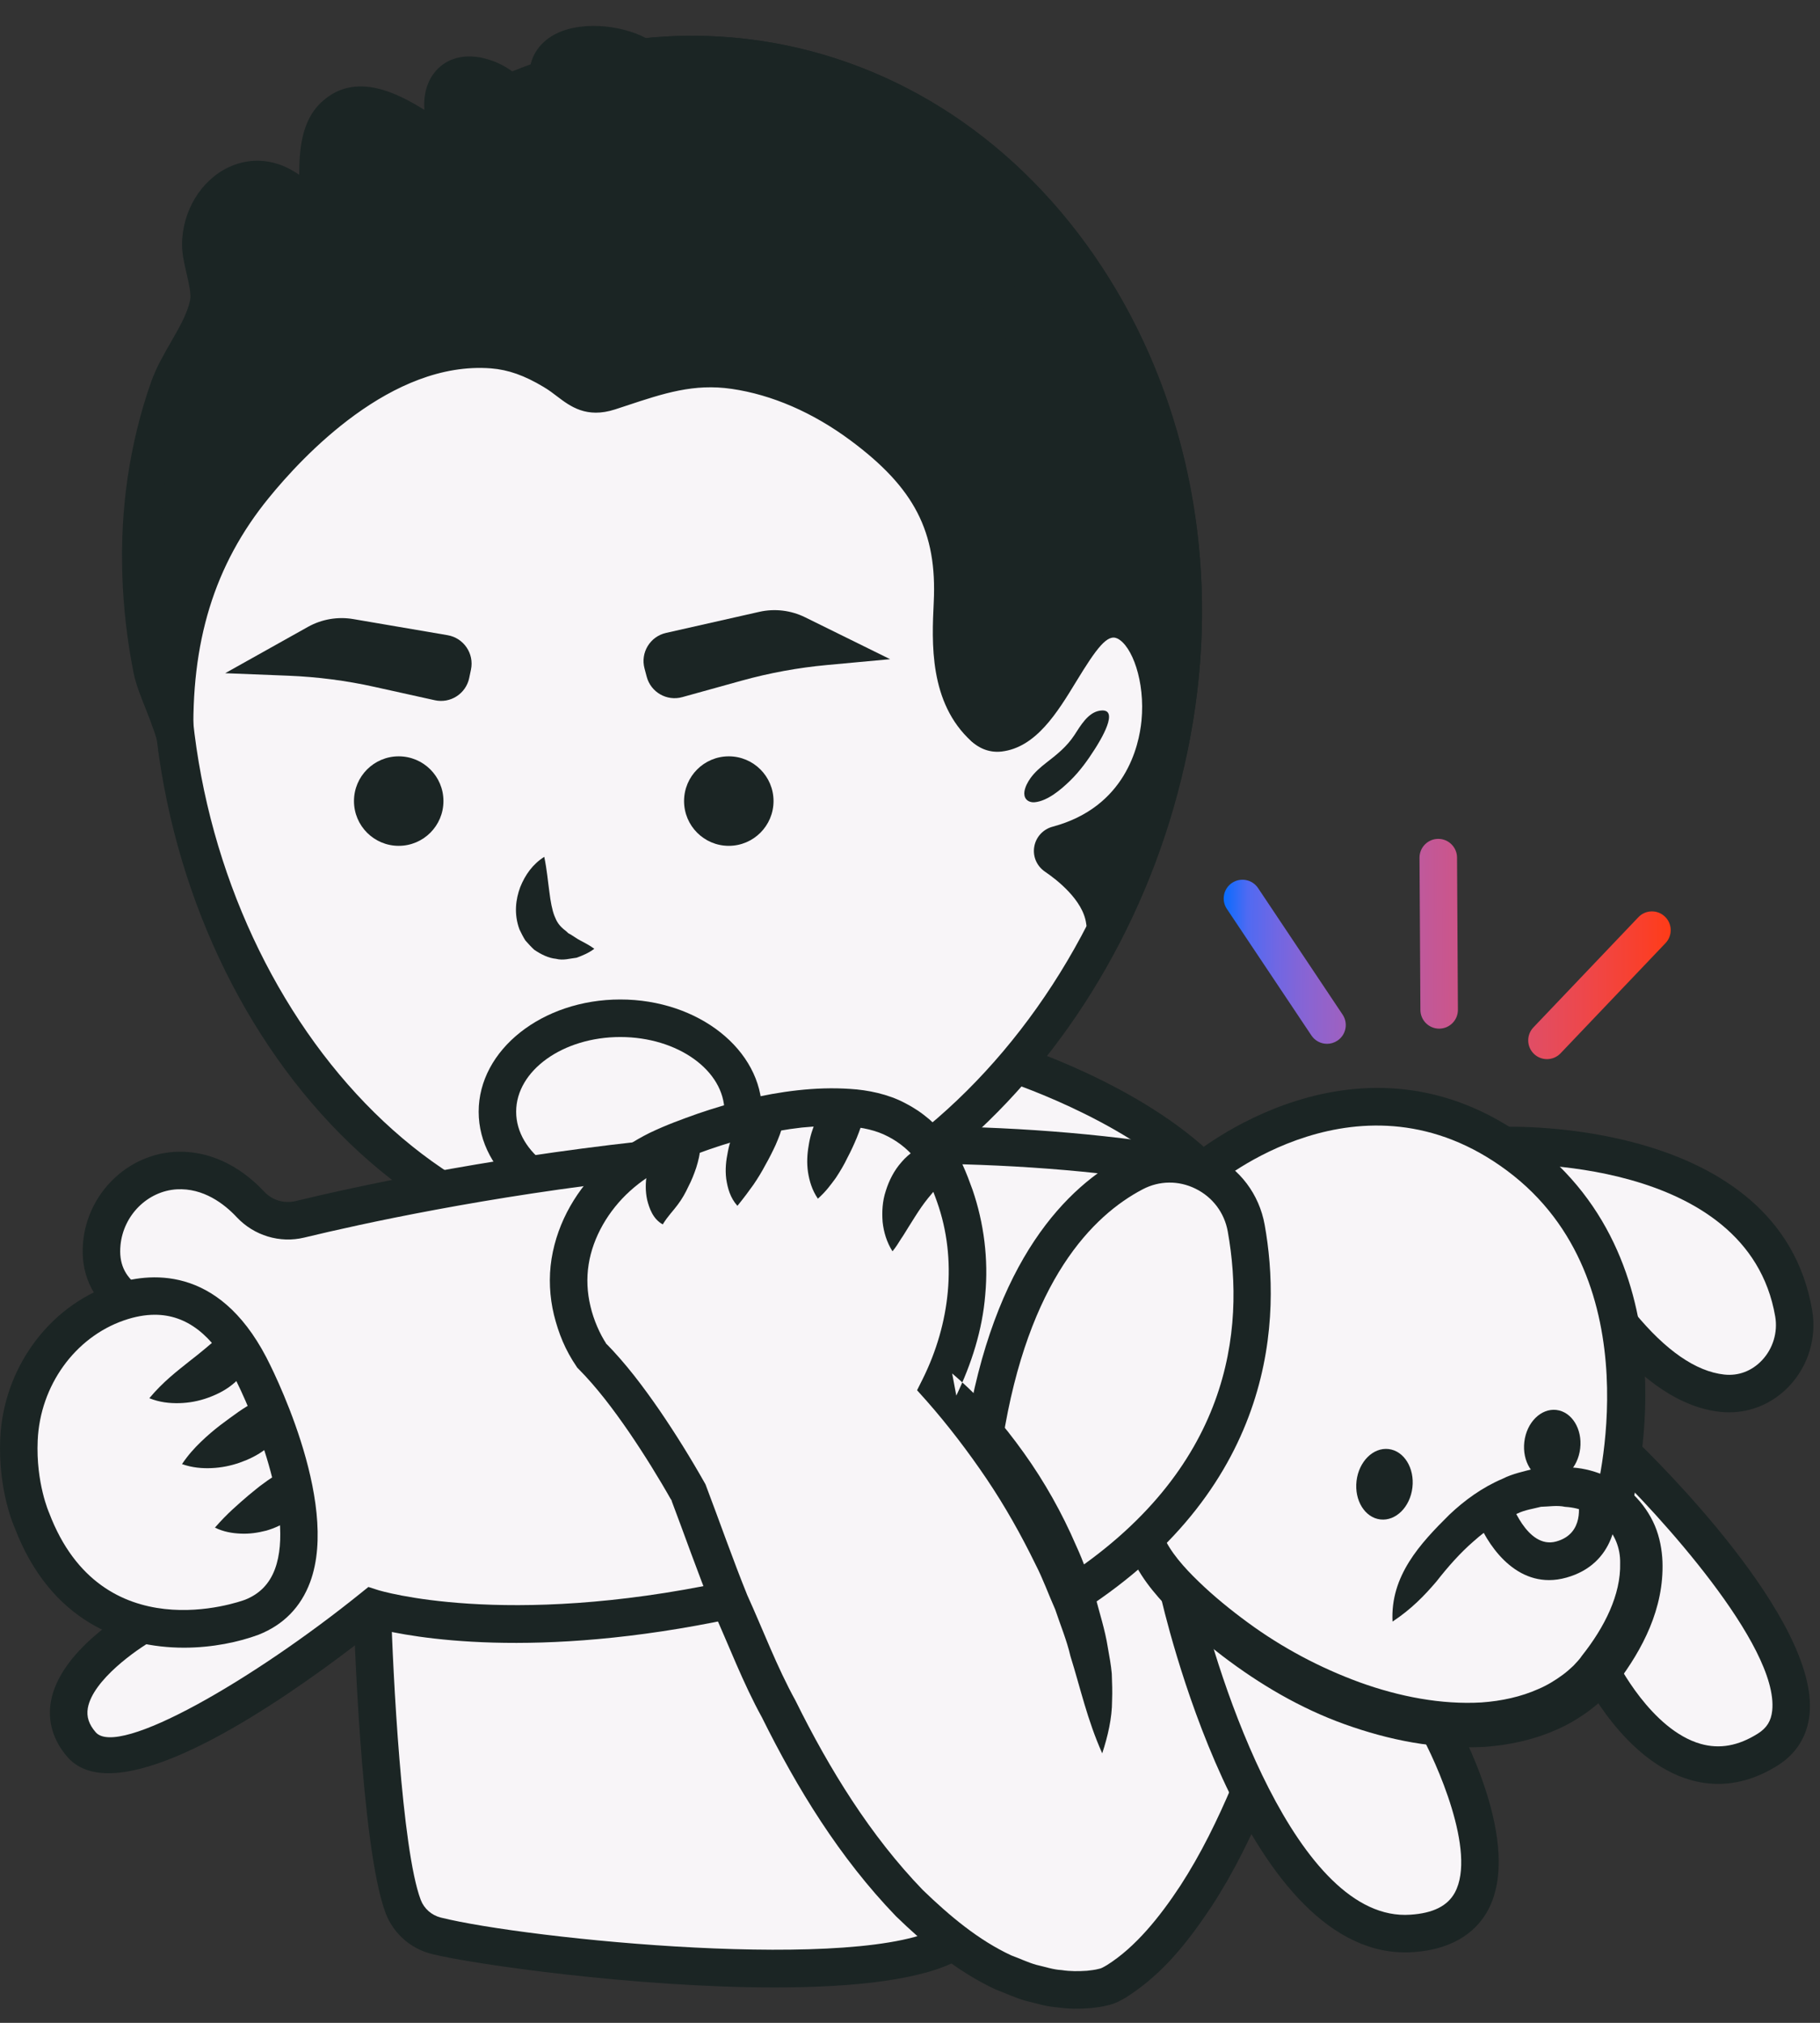 <?xml version="1.0" encoding="UTF-8"?> <svg xmlns="http://www.w3.org/2000/svg" xmlns:xlink="http://www.w3.org/1999/xlink" width="63px" height="70px" viewBox="0 0 63 70"><rect x="0" y="0" width="63" height="70" fill="#333333" stroke="none"/> <title>Group 8</title> <defs> <linearGradient x1="100%" y1="50%" x2="0%" y2="49.811%" id="linearGradient-1"> <stop stop-color="#FF3B16" offset="0%"></stop> <stop stop-color="#FA3F29" offset="5.722%"></stop> <stop stop-color="#F44339" offset="12.099%"></stop> <stop stop-color="#EE474A" offset="19.023%"></stop> <stop stop-color="#E64B5A" offset="26.385%"></stop> <stop stop-color="#DD4F6B" offset="34.074%"></stop> <stop stop-color="#D4537C" offset="41.983%"></stop> <stop stop-color="#C9568E" offset="50%"></stop> <stop stop-color="#BC5AA0" offset="58.017%"></stop> <stop stop-color="#AD5EB1" offset="65.926%"></stop> <stop stop-color="#9C61C2" offset="73.615%"></stop> <stop stop-color="#8964D3" offset="80.977%"></stop> <stop stop-color="#7067E3" offset="87.901%"></stop> <stop stop-color="#506AF2" offset="94.278%"></stop> <stop stop-color="#036CFF" offset="100%"></stop> </linearGradient> </defs> <g id="Page-1" stroke="none" stroke-width="1" fill="none" fill-rule="evenodd"> <g id="Artboard-Copy-11" transform="translate(-140, -1307)"> <g id="Group-8" transform="translate(140, 1307.897)"> <path d="M10.643,40.927 L14.415,39.771 C14.415,39.771 21.697,42.091 26.457,40.027 C26.457,40.027 32.497,38.283 34.505,35.612 C34.505,35.612 39.858,37.656 40.837,39.218 C40.837,39.218 45.556,58.862 42.208,62.429 C42.208,62.429 39.386,67.838 37.498,67.707 C37.498,67.707 35.324,68.236 32.622,66.071 C32.622,66.071 24.42,68.792 13.78,65.193 C13.78,65.193 12.101,56.062 12.304,54.474 L10.643,40.927 Z" id="Fill-91" fill="#F8F5F8"></path> <path d="M40.803,22.903 C39.523,33.824 30.622,43.529 21.028,42.405 C11.433,41.28 4.778,29.752 6.058,18.831 C7.338,7.91 16.153,-0.03 25.748,1.094 C35.342,2.218 42.082,11.983 40.803,22.903" id="Fill-92" fill="#F8F5F8"></path> <path d="M25.727,37.574 C25.727,39.36 23.822,40.808 21.472,40.808 C19.122,40.808 17.218,39.36 17.218,37.574 C17.218,35.788 19.122,34.34 21.472,34.34 C23.822,34.34 25.727,35.788 25.727,37.574" id="Fill-93" fill="#F8F5F8"></path> <path d="M21.472,34.989 C19.485,34.989 17.867,36.149 17.867,37.574 C17.867,39 19.485,40.16 21.472,40.16 C23.46,40.16 25.077,39 25.077,37.574 C25.077,36.149 23.46,34.989 21.472,34.989 M21.472,41.457 C18.769,41.457 16.569,39.715 16.569,37.574 C16.569,35.432 18.769,33.69 21.472,33.69 C24.176,33.69 26.376,35.432 26.376,37.574 C26.376,39.715 24.176,41.457 21.472,41.457" id="Fill-94" fill="#1B2524"></path> <path d="M23.943,1.637 C15.407,1.637 7.861,9.022 6.703,18.907 C5.422,29.834 12.286,40.727 21.103,41.76 C29.953,42.807 38.854,33.95 40.158,22.828 C40.758,17.703 39.573,12.683 36.819,8.694 C34.083,4.731 30.125,2.26 25.673,1.739 C25.093,1.671 24.515,1.637 23.943,1.637 M22.506,43.14 C21.989,43.14 21.471,43.11 20.952,43.05 C11.29,41.917 4.03,30.565 5.413,18.756 C6.733,7.497 15.883,-0.709 25.824,0.449 C30.652,1.015 34.936,3.681 37.887,7.956 C40.82,12.206 42.085,17.541 41.448,22.979 C40.139,34.146 31.503,43.14 22.506,43.14" id="Fill-95" fill="#1B2524"></path> <path d="M61.549,59.351 C61.549,59.351 58.198,62.034 55.295,56.797 C55.295,56.797 54.491,59.077 49.715,58.744 C49.715,58.744 53.114,64.511 49.288,65.958 C49.288,65.958 44.007,67.409 40.793,54.116 L37.463,54.341 L24.57,54.48 C24.57,54.48 18.092,55.953 12.634,54.821 C11.2,56.086 8.826,57.899 5.638,59.378 C5.638,59.378 1.335,60.879 2.656,57.416 L4.277,55.109 C4.277,55.109 8.633,56.317 10.215,53.67 L10.23,53.659 C10.354,52.488 10.437,49.025 7.897,44.975 C7.897,44.975 5.521,43.385 4.076,44.182 C4.076,44.182 2.006,39.199 7.108,39.618 C7.108,39.618 8.182,39.932 8.769,40.876 C9.355,41.825 10.999,41.151 10.999,41.151 C10.999,41.151 27.845,37.878 35.996,38.978 L41.648,39.422 C41.648,39.422 46.573,35.511 52.563,39.098 C52.563,39.098 58.983,39.009 61.234,42.336 C61.234,42.336 63.646,45.7 60.34,47.4 C60.34,47.4 58.09,47.489 56.079,44.94 C56.112,45.061 56.749,47.363 56.162,49.398 C56.162,49.398 63.599,56.732 61.549,59.351" id="Fill-96" fill="#F8F5F8"></path> <path d="M4.015,44.651 C3.167,44.026 2.774,43.132 2.878,42.066 C3.042,40.396 4.402,39.062 6.042,38.964 C7.457,38.889 8.511,39.663 9.142,40.337 C9.426,40.639 9.83,40.759 10.227,40.667 C14.165,39.715 27.994,36.763 40.596,38.736 L40.395,40.019 C28.031,38.081 14.412,40.992 10.532,41.929 C9.69,42.133 8.794,41.863 8.195,41.224 C7.754,40.753 7.036,40.21 6.121,40.259 C5.111,40.32 4.272,41.151 4.171,42.193 C4.111,42.804 4.306,43.253 4.786,43.607 L4.015,44.651 Z" id="Fill-97" fill="#1B2524"></path> <path d="M20.518,45.704 C20.518,45.704 16.954,38.974 26.16,38.028 C26.16,38.028 31.507,35.686 33.062,40.516 C33.062,40.516 34.015,44.647 32.292,47.084 C32.292,47.084 35.489,49.982 37.466,54.339 L39.663,52.475 L40.793,54.118 C40.793,54.118 41.872,59.147 42.994,60.738 C43.187,61.012 43.237,61.36 43.096,61.664 C42.411,63.134 40.364,67.093 37.852,67.932 C37.852,67.932 30.451,68.439 25.227,54.475 C25.227,54.475 23.351,49.57 22.374,48.39 L20.518,45.704 Z" id="Fill-99" fill="#F8F5F8"></path> <path d="M4.076,44.182 C4.076,44.182 8.355,42.191 9.771,49.101 C9.771,49.101 11.956,54.072 8.345,55.112 C8.345,55.112 3.043,57.043 0.926,51.203 C0.926,51.203 -1.001,46.367 4.076,44.182" id="Fill-100" fill="#F8F5F8"></path> <path d="M40.805,22.902 C40.459,25.858 39.559,28.593 38.243,30.991 C38.113,29.952 37.126,29.13 36.534,28.727 C36.377,28.619 36.421,28.385 36.602,28.338 C41.173,27.113 40.658,21.448 38.966,20.616 C37.217,19.76 36.473,24.248 34.594,24.464 C34.4,24.486 34.222,24.421 34.071,24.278 C34.079,24.278 34.096,24.274 34.11,24.265 C34.14,24.252 34.179,24.222 34.227,24.179 C35.105,23.365 38.598,17.722 36.546,12.744 C36.343,12.116 36.001,11.446 35.555,10.779 C33.421,7.26 30.002,5.079 27.28,5.65 C27.198,5.664 27.116,5.685 27.038,5.707 C26.813,5.767 26.596,5.676 26.471,5.473 C25.666,4.201 24.692,3.075 23.549,2.097 C23.13,1.738 22.697,1.369 22.221,1.089 C23.372,0.954 24.553,0.954 25.748,1.093 C35.339,2.218 42.082,11.982 40.805,22.902" id="Fill-101" fill="#1B2524"></path> <path d="M38.51,19.847 C38.741,19.847 38.987,19.904 39.252,20.034 C39.671,20.24 40.026,20.627 40.293,21.134 C40.686,11.285 34.398,2.762 25.672,1.738 C25.118,1.673 24.563,1.641 24.011,1.638 C25.158,2.626 26.154,3.774 26.973,5.052 C27.039,5.036 27.109,5.02 27.179,5.009 C30.11,4.394 33.796,6.625 36.11,10.443 C36.585,11.15 36.944,11.866 37.164,12.544 C38.362,15.448 37.799,18.548 36.873,20.905 C37.324,20.314 37.852,19.847 38.51,19.847 L38.51,19.847 Z M37.554,28.697 C37.804,28.918 38.061,29.181 38.282,29.482 C38.536,28.94 38.766,28.387 38.973,27.825 C38.559,28.179 38.083,28.474 37.554,28.697 L37.554,28.697 Z M38.243,31.64 C38.203,31.64 38.162,31.637 38.121,31.629 C37.844,31.576 37.633,31.351 37.599,31.071 C37.496,30.247 36.565,29.533 36.169,29.265 C35.881,29.065 35.743,28.734 35.802,28.398 C35.861,28.065 36.111,27.796 36.439,27.71 C38.956,27.035 39.427,24.922 39.513,24.045 C39.646,22.675 39.181,21.445 38.68,21.199 C38.335,21.03 37.964,21.522 37.257,22.682 C36.603,23.755 35.862,24.972 34.669,25.11 C34.284,25.154 33.915,25.024 33.625,24.75 C33.432,24.567 33.37,24.285 33.468,24.039 C33.53,23.881 33.65,23.758 33.798,23.69 C34.66,22.842 37.817,17.53 35.946,12.992 C35.749,12.388 35.433,11.764 35.016,11.139 C32.999,7.815 29.812,5.785 27.414,6.286 C27.325,6.301 27.268,6.316 27.215,6.331 C26.704,6.469 26.197,6.266 25.918,5.814 C25.155,4.608 24.215,3.521 23.127,2.59 C22.753,2.27 22.329,1.906 21.891,1.647 C21.651,1.506 21.528,1.227 21.586,0.954 C21.643,0.682 21.869,0.476 22.145,0.444 C23.351,0.303 24.589,0.305 25.823,0.448 C35.757,1.614 42.767,11.72 41.45,22.978 C41.102,25.947 40.215,28.748 38.812,31.303 C38.697,31.514 38.477,31.64 38.243,31.64 L38.243,31.64 Z" id="Fill-102" fill="#1B2524"></path> <path d="M18.84,28.754 C18.935,29.217 18.965,29.602 19.015,29.954 C19.057,30.3 19.114,30.599 19.193,30.799 C19.271,30.994 19.344,31.136 19.591,31.322 L19.677,31.4 C19.713,31.419 19.75,31.437 19.786,31.462 L20.017,31.61 C20.186,31.706 20.371,31.788 20.573,31.935 C20.385,32.076 20.178,32.166 19.958,32.245 C19.733,32.269 19.498,32.349 19.244,32.282 C18.988,32.258 18.734,32.133 18.493,31.97 C18.386,31.871 18.285,31.76 18.187,31.649 C18.109,31.527 18.045,31.397 17.982,31.267 C17.783,30.729 17.852,30.22 18.009,29.799 C18.18,29.378 18.436,29.009 18.84,28.754" id="Fill-103" fill="#1B2524"></path> <path d="M5.358,44.6 C5.021,44.6 4.665,44.665 4.29,44.795 C2.589,45.385 1.389,47.054 1.305,48.948 C1.239,50.416 1.699,51.454 1.704,51.464 C3.523,56.242 8.283,54.535 8.485,54.461 C8.985,54.262 9.327,53.914 9.518,53.399 C10.225,51.494 8.71,47.897 8.067,46.671 C7.342,45.285 6.449,44.6 5.358,44.6 M6.368,56.121 C4.231,56.121 1.74,55.207 0.506,51.964 C0.499,51.952 -0.072,50.689 0.008,48.891 C0.116,46.47 1.666,44.332 3.864,43.568 C5.143,43.126 7.539,42.861 9.216,46.068 C9.321,46.268 11.788,51.012 10.736,53.85 C10.414,54.718 9.813,55.331 8.949,55.673 C8.272,55.924 7.358,56.121 6.368,56.121" id="Fill-104" fill="#1B2524"></path> <path d="M26.822,67.879 C22.011,67.879 16.364,67.074 14.948,66.721 C14.213,66.538 13.614,66.008 13.348,65.304 C12.479,63.005 12.246,55.099 12.237,54.764 L13.535,54.726 C13.598,56.952 13.905,63.106 14.563,64.845 C14.678,65.151 14.939,65.381 15.262,65.461 C18.228,66.201 29.931,67.392 32.639,65.741 L33.315,66.85 C32.06,67.614 29.578,67.879 26.822,67.879" id="Fill-105" fill="#1B2524"></path> <path d="M5.169,47.488 C5.646,46.918 6.119,46.559 6.548,46.216 C6.764,46.052 6.96,45.889 7.129,45.749 C7.301,45.604 7.43,45.487 7.577,45.386 L8.793,45.84 C8.716,46.312 8.435,46.67 8.149,46.925 C7.859,47.189 7.533,47.35 7.209,47.469 C6.884,47.587 6.548,47.65 6.208,47.659 C5.868,47.667 5.522,47.63 5.169,47.488" id="Fill-106" fill="#1B2524"></path> <path d="M6.3,49.768 C6.511,49.454 6.73,49.214 6.953,48.999 C7.175,48.784 7.398,48.596 7.618,48.426 C8.066,48.093 8.466,47.785 8.821,47.624 L9.907,48.335 C9.752,48.759 9.472,49.032 9.193,49.248 C8.912,49.468 8.604,49.609 8.295,49.719 C7.984,49.827 7.663,49.891 7.331,49.906 C7,49.921 6.658,49.894 6.3,49.768" id="Fill-107" fill="#1B2524"></path> <path d="M7.44,51.966 C7.863,51.478 8.25,51.153 8.609,50.843 C8.792,50.698 8.956,50.551 9.128,50.433 C9.297,50.308 9.452,50.195 9.659,50.11 L10.655,50.943 C10.367,51.56 9.781,51.907 9.218,52.07 C8.928,52.144 8.636,52.188 8.337,52.174 C8.039,52.162 7.738,52.112 7.44,51.966" id="Fill-108" fill="#1B2524"></path> <path d="M29.877,37.781 C29.848,37.997 29.747,38.25 29.657,38.477 C29.56,38.709 29.455,38.939 29.333,39.168 C29.222,39.402 29.086,39.631 28.931,39.866 C28.76,40.098 28.59,40.337 28.311,40.583 C28.105,40.279 28.017,39.968 27.968,39.657 C27.924,39.348 27.94,39.04 27.993,38.742 C28.037,38.441 28.13,38.15 28.252,37.87 C28.384,37.588 28.524,37.339 28.784,37.081 L29.877,37.781 Z" id="Fill-109" fill="#1B2524"></path> <path d="M27.106,37.978 C27.058,38.229 26.952,38.482 26.85,38.72 C26.741,38.957 26.623,39.19 26.494,39.417 C26.373,39.647 26.237,39.87 26.084,40.095 C25.923,40.322 25.758,40.544 25.526,40.831 C25.277,40.556 25.186,40.217 25.138,39.894 C25.097,39.568 25.133,39.256 25.196,38.955 C25.253,38.651 25.354,38.365 25.478,38.092 C25.61,37.818 25.754,37.568 25.982,37.329 L27.106,37.978 Z" id="Fill-110" fill="#1B2524"></path> <path d="M24.236,38.788 C24.237,39.039 24.17,39.282 24.1,39.511 C24.023,39.74 23.935,39.961 23.824,40.173 C23.724,40.389 23.61,40.592 23.459,40.792 C23.306,41.003 23.135,41.161 22.941,41.473 C22.603,41.288 22.476,40.918 22.402,40.626 C22.335,40.32 22.343,40.023 22.39,39.747 C22.427,39.467 22.504,39.203 22.608,38.95 C22.718,38.699 22.845,38.467 23.055,38.249 L24.236,38.788 Z" id="Fill-111" fill="#1B2524"></path> <path d="M32.738,39.853 C32.742,39.899 32.625,39.991 32.565,40.065 C32.487,40.138 32.418,40.226 32.34,40.307 C32.193,40.478 32.043,40.661 31.895,40.872 C31.749,41.081 31.606,41.316 31.446,41.569 C31.364,41.696 31.289,41.832 31.193,41.968 C31.105,42.109 31.018,42.253 30.894,42.405 C30.693,42.087 30.591,41.744 30.552,41.389 C30.525,41.037 30.544,40.669 30.662,40.314 C30.772,39.96 30.947,39.607 31.212,39.311 C31.34,39.16 31.492,39.028 31.662,38.913 C31.846,38.797 31.991,38.713 32.28,38.637 L32.738,39.853 Z" id="Fill-112" fill="#1B2524"></path> <path d="M56.453,51.327 L55.205,50.969 C55.226,50.894 57.284,43.431 52.173,39.618 C47.107,35.839 42.099,40.083 42.05,40.127 L41.199,39.145 C41.257,39.095 47.055,34.179 52.95,38.578 C58.786,42.932 56.55,50.986 56.453,51.327" id="Fill-113" fill="#1B2524"></path> <path d="M55.24,50.794 C55.24,50.794 55.698,52.611 54.046,53.071 C52.395,53.531 51.645,51.182 51.645,51.182 C51.645,51.182 53.017,50.027 55.24,50.794" id="Fill-114" fill="#F8F5F8"></path> <path d="M48.203,55.218 C48.123,53.636 49.155,52.523 50.169,51.52 C50.695,51.021 51.306,50.575 52.015,50.274 C52.357,50.1 52.746,50.021 53.124,49.923 C53.515,49.887 53.91,49.821 54.303,49.881 C55.086,49.897 55.951,50.241 56.557,50.837 C56.862,51.139 57.115,51.501 57.285,51.902 C57.455,52.306 57.531,52.747 57.547,53.136 C57.606,54.776 56.843,56.191 55.986,57.33 L56.028,57.269 C55.849,57.537 55.712,57.667 55.544,57.845 C55.379,58.004 55.208,58.152 55.028,58.287 C54.669,58.553 54.287,58.783 53.885,58.956 C53.082,59.315 52.227,59.494 51.385,59.554 C49.69,59.648 48.066,59.316 46.541,58.768 C45.009,58.218 43.602,57.386 42.327,56.416 C41.692,55.927 41.088,55.413 40.513,54.83 C39.952,54.237 39.393,53.606 39.053,52.695 L40.274,52.254 C40.494,52.79 40.983,53.345 41.499,53.84 C42.018,54.343 42.601,54.816 43.197,55.253 C44.388,56.127 45.698,56.82 47.066,57.32 C48.432,57.814 49.894,58.097 51.282,58.016 C51.973,57.967 52.647,57.822 53.253,57.551 C53.559,57.421 53.839,57.249 54.099,57.057 C54.228,56.961 54.347,56.857 54.461,56.749 C54.56,56.649 54.691,56.5 54.726,56.447 L54.757,56.401 L54.769,56.387 C55.538,55.415 56.111,54.288 56.082,53.192 C56.102,52.148 55.281,51.31 54.177,51.247 C53.899,51.187 53.622,51.239 53.342,51.245 C53.069,51.316 52.786,51.351 52.521,51.481 C51.98,51.687 51.468,52.028 51.005,52.443 C50.536,52.85 50.116,53.328 49.721,53.833 C49.302,54.324 48.85,54.791 48.203,55.218" id="Fill-115" fill="#1B2524"></path> <path d="M53.62,53.782 C52.192,53.782 51.314,52.278 51.026,51.379 L52.264,50.984 L51.646,51.182 L52.264,50.983 C52.269,51 52.846,52.733 53.872,52.445 C54.848,52.174 54.658,51.151 54.61,50.949 L55.87,50.635 C56.116,51.612 55.881,53.234 54.221,53.696 C54.011,53.755 53.811,53.782 53.62,53.782" id="Fill-116" fill="#1B2524"></path> <path d="M48.891,50.579 C48.813,51.251 48.316,51.746 47.781,51.683 C47.247,51.621 46.878,51.024 46.957,50.352 C47.036,49.679 47.533,49.185 48.067,49.247 C48.601,49.31 48.97,49.906 48.891,50.579" id="Fill-117" fill="#1B2524"></path> <path d="M54.699,49.226 C54.621,49.898 54.124,50.393 53.589,50.33 C53.055,50.268 52.686,49.671 52.765,48.999 C52.844,48.326 53.341,47.832 53.875,47.894 C54.409,47.957 54.778,48.553 54.699,49.226" id="Fill-118" fill="#1B2524"></path> <path d="M59.853,47.977 C59.75,47.977 59.646,47.971 59.542,47.96 C58.212,47.814 56.875,46.932 55.565,45.337 L56.57,44.514 C57.655,45.837 58.703,46.562 59.683,46.669 C60.179,46.724 60.643,46.546 60.995,46.172 C61.372,45.771 61.543,45.206 61.45,44.663 C60.497,39.087 52.173,39.387 52.089,39.395 L52.032,38.097 C52.126,38.093 61.585,37.752 62.729,44.445 C62.891,45.387 62.596,46.366 61.94,47.062 C61.385,47.653 60.637,47.977 59.853,47.977" id="Fill-119" fill="#1B2524"></path> <path d="M37.475,54.844 L36.771,53.753 C42.609,49.978 43.109,45.126 42.5,41.721 C42.384,41.069 41.975,40.528 41.38,40.236 C40.795,39.949 40.131,39.957 39.558,40.257 C37.832,41.16 35.589,43.401 34.709,48.943 L33.427,48.739 C34.392,42.665 36.966,40.148 38.956,39.107 C39.899,38.612 40.992,38.6 41.952,39.07 C42.922,39.546 43.588,40.429 43.778,41.492 C44.334,44.598 44.253,50.461 37.475,54.844" id="Fill-120" fill="#1B2524"></path> <path d="M48.642,66.665 C42.984,66.665 40.274,54.773 40.159,54.258 L41.427,53.976 C42.151,57.23 44.89,65.64 48.823,65.361 C49.606,65.31 50.109,65.058 50.361,64.594 C51.123,63.186 49.707,60.05 49.151,59.063 L50.282,58.426 C50.538,58.88 52.742,62.923 51.503,65.212 C51.176,65.815 50.46,66.555 48.908,66.656 C48.818,66.663 48.73,66.665 48.642,66.665" id="Fill-121" fill="#1B2524"></path> <path d="M59.475,60.835 C59.154,60.835 58.833,60.789 58.512,60.697 C56.234,60.047 54.852,57.261 54.794,57.143 L55.96,56.573 C55.972,56.596 57.151,58.962 58.871,59.45 C59.525,59.635 60.172,59.52 60.847,59.095 C61.156,58.902 61.31,58.655 61.346,58.295 C61.578,56.041 57.357,51.446 55.711,49.865 L56.611,48.929 C57.263,49.556 62.975,55.145 62.638,58.428 C62.561,59.18 62.181,59.791 61.538,60.195 C60.859,60.621 60.169,60.835 59.475,60.835" id="Fill-122" fill="#1B2524"></path> <path d="M41.167,40.097 C38.819,37.771 34.707,36.469 34.666,36.457 L35.052,35.217 C35.233,35.273 39.505,36.622 42.081,39.175 L41.167,40.097 Z" id="Fill-123" fill="#1B2524"></path> <path d="M34.226,24.179 C34.179,24.222 34.14,24.252 34.11,24.265 C34.097,24.274 34.079,24.278 34.066,24.278 C32.873,23.2 32.899,21.451 32.97,19.972 C33.106,17.142 32.048,15.47 29.823,13.819 C28.528,12.858 27.029,12.151 25.423,11.917 C23.818,11.684 22.575,12.168 21.091,12.653 C20.178,12.948 19.918,12.39 19.148,11.935 C18.486,11.537 17.823,11.264 17.044,11.204 C13.755,10.952 10.73,13.549 8.8,15.925 C6.675,18.531 5.943,21.504 6.056,24.828 C6.038,24.07 5.411,23.024 5.259,22.252 C4.844,20.162 4.744,17.907 5.056,15.756 C5.216,14.657 5.476,13.571 5.848,12.523 C6.198,11.541 7.003,10.628 7.215,9.628 C7.341,9.022 6.951,8.165 6.951,7.572 C6.951,5.88 8.661,4.56 10.145,5.811 C10.47,6.088 10.994,5.914 11.002,5.456 C11.011,4.716 10.972,3.656 11.578,3.105 C12.513,2.248 13.777,3.105 14.62,3.625 C15.028,3.871 15.43,3.465 15.361,3.058 C15.201,2.123 15.725,1.387 16.889,1.841 C17.148,1.945 17.399,2.118 17.633,2.314 C17.854,2.499 18.061,2.703 18.247,2.88 C18.589,3.205 19.265,2.885 19.087,2.392 C19.009,2.175 18.97,1.981 18.966,1.807 C18.914,0.405 21.074,0.469 22.052,0.994 C22.108,1.024 22.164,1.054 22.221,1.089 C22.697,1.37 23.13,1.737 23.549,2.097 C24.692,3.075 25.666,4.201 26.471,5.473 C26.596,5.677 26.813,5.767 27.038,5.707 C27.116,5.685 27.198,5.663 27.28,5.651 C30.002,5.079 33.421,7.26 35.555,10.779 C35.927,11.394 36.261,12.052 36.546,12.744 C38.598,17.721 35.105,23.365 34.226,24.179" id="Fill-124" fill="#1B2524"></path> <path d="M24.595,11.208 C24.891,11.208 25.197,11.229 25.517,11.275 C27.117,11.508 28.74,12.207 30.21,13.298 C32.769,15.196 33.756,17.138 33.619,20.003 C33.558,21.265 33.557,22.469 34.106,23.328 C35.209,21.851 37.641,17.104 35.946,12.992 C35.677,12.338 35.359,11.707 35,11.115 C32.999,7.814 29.805,5.784 27.414,6.286 C27.325,6.301 27.268,6.316 27.215,6.331 C26.704,6.469 26.197,6.266 25.918,5.814 C25.155,4.608 24.215,3.521 23.127,2.59 C22.753,2.27 22.329,1.906 21.891,1.647 C21.836,1.614 21.79,1.59 21.745,1.566 C21.228,1.289 20.217,1.186 19.774,1.461 C19.668,1.528 19.608,1.601 19.615,1.783 C19.618,1.898 19.646,2.026 19.698,2.172 C19.873,2.657 19.697,3.176 19.259,3.462 C18.799,3.763 18.184,3.717 17.801,3.351 L17.716,3.271 C17.562,3.123 17.393,2.96 17.215,2.81 C17.004,2.633 16.812,2.51 16.648,2.444 C16.335,2.323 16.147,2.34 16.083,2.393 C16.008,2.454 15.951,2.654 16.001,2.948 C16.081,3.417 15.88,3.892 15.491,4.157 C15.13,4.403 14.668,4.412 14.285,4.18 L14.154,4.1 C13.273,3.552 12.505,3.138 12.017,3.584 C11.663,3.905 11.657,4.71 11.653,5.298 L11.652,5.464 C11.643,5.918 11.388,6.309 10.986,6.49 C10.57,6.677 10.076,6.604 9.724,6.304 C9.314,5.959 8.879,5.874 8.471,6.065 C7.959,6.303 7.601,6.923 7.601,7.572 C7.601,7.746 7.663,8.013 7.722,8.27 C7.83,8.738 7.953,9.267 7.852,9.76 C7.71,10.428 7.369,11.02 7.04,11.592 C6.81,11.992 6.592,12.369 6.46,12.741 C6.113,13.716 5.857,14.762 5.698,15.85 C5.461,17.491 5.464,19.247 5.705,20.99 C6.128,18.93 6.988,17.12 8.296,15.515 C9.904,13.536 13.189,10.245 17.094,10.556 C17.893,10.618 18.652,10.879 19.483,11.378 C19.717,11.517 19.905,11.66 20.071,11.787 C20.464,12.085 20.546,12.146 20.892,12.036 L21.272,11.911 C22.356,11.551 23.392,11.208 24.595,11.208 L24.595,11.208 Z M6.056,25.477 C5.707,25.477 5.57,25.501 5.472,25.047 C5.47,25.038 5.549,25.138 5.547,25.128 C5.441,24.668 5.244,24.133 5.024,23.582 C4.863,23.18 4.698,22.764 4.622,22.378 C4.175,20.128 4.103,17.806 4.413,15.663 C4.585,14.49 4.861,13.362 5.236,12.306 C5.408,11.823 5.665,11.376 5.915,10.944 C6.206,10.437 6.482,9.958 6.581,9.493 C6.624,9.283 6.536,8.901 6.457,8.563 C6.381,8.234 6.302,7.895 6.302,7.572 C6.302,6.417 6.954,5.339 7.923,4.887 C8.723,4.515 9.597,4.614 10.356,5.153 C10.364,4.34 10.41,3.29 11.142,2.625 C12.323,1.542 13.808,2.363 14.689,2.904 C14.644,2.27 14.847,1.726 15.262,1.387 C15.534,1.165 16.136,0.852 17.125,1.237 C17.425,1.357 17.727,1.545 18.049,1.816 C18.148,1.899 18.246,1.986 18.339,2.072 C18.326,1.988 18.319,1.904 18.317,1.823 C18.294,1.207 18.568,0.684 19.087,0.36 C19.988,-0.203 21.487,-0.046 22.359,0.422 C22.426,0.458 22.493,0.494 22.56,0.535 C23.086,0.846 23.557,1.249 23.972,1.604 C25.135,2.6 26.145,3.76 26.973,5.052 C27.039,5.036 27.109,5.02 27.179,5.009 C30.11,4.394 33.796,6.625 36.11,10.443 C36.503,11.09 36.852,11.782 37.147,12.497 C39.321,17.772 35.771,23.633 34.668,24.655 C34.666,24.657 34.665,24.658 34.663,24.659 C34.586,24.729 34.49,24.808 34.367,24.861 L34.366,24.86 C34.103,24.974 33.818,24.929 33.63,24.759 C32.154,23.424 32.255,21.328 32.322,19.941 C32.439,17.505 31.657,15.988 29.437,14.341 C28.138,13.377 26.718,12.762 25.33,12.56 C24.017,12.369 22.985,12.71 21.679,13.143 L21.293,13.27 C20.3,13.591 19.737,13.163 19.285,12.82 C19.149,12.716 19,12.601 18.818,12.494 C18.154,12.095 17.592,11.897 16.994,11.85 C13.549,11.587 10.47,14.899 9.303,16.335 C7.419,18.645 6.593,21.327 6.703,24.773 C6.704,24.787 6.705,24.8 6.705,24.813 C6.713,25.17 6.681,25.409 6.324,25.419 C6.318,25.419 6.324,25.419 6.056,25.477 L6.056,25.477 Z" id="Fill-125" fill="#1B2524"></path> <path d="M26.776,26.824 C26.776,27.679 26.082,28.373 25.227,28.373 C24.372,28.373 23.679,27.679 23.679,26.824 C23.679,25.969 24.372,25.276 25.227,25.276 C26.082,25.276 26.776,25.969 26.776,26.824" id="Fill-126" fill="#1B2524"></path> <path d="M15.35,26.824 C15.35,27.679 14.657,28.373 13.801,28.373 C12.946,28.373 12.253,27.679 12.253,26.824 C12.253,25.969 12.946,25.276 13.801,25.276 C14.657,25.276 15.35,25.969 15.35,26.824" id="Fill-127" fill="#1B2524"></path> <path d="M22.386,22.521 L22.31,22.234 C22.164,21.687 22.502,21.129 23.055,21.005 L26.282,20.276 C26.817,20.155 27.377,20.222 27.869,20.464 L30.812,21.914 L28.625,22.116 C27.627,22.208 26.64,22.389 25.673,22.657 L23.617,23.227 C23.082,23.376 22.528,23.058 22.386,22.521" id="Fill-128" fill="#1B2524"></path> <path d="M16.242,22.565 L16.303,22.274 C16.419,21.719 16.052,21.18 15.494,21.084 L12.233,20.527 C11.693,20.434 11.137,20.529 10.658,20.797 L7.795,22.399 L9.989,22.486 C10.991,22.527 11.987,22.655 12.966,22.873 L15.049,23.334 C15.592,23.455 16.128,23.109 16.242,22.565" id="Fill-129" fill="#1B2524"></path> <path d="M35.673,26.027 C35.817,25.827 36.012,25.658 36.208,25.505 C36.589,25.21 36.924,24.945 37.191,24.54 C37.396,24.228 37.651,23.771 38.054,23.699 C38.828,23.559 38.042,24.798 37.903,25.017 C37.651,25.414 37.372,25.8 37.033,26.128 C36.726,26.425 36.263,26.822 35.818,26.864 C35.708,26.875 35.588,26.842 35.519,26.756 C35.461,26.684 35.447,26.584 35.461,26.492 C35.487,26.328 35.577,26.161 35.673,26.027" id="Fill-130" fill="#1B2524"></path> <path d="M57.63,30.821 C57.891,31.068 57.9,31.479 57.653,31.739 L54.019,35.553 C53.891,35.687 53.72,35.754 53.549,35.754 C53.388,35.754 53.227,35.695 53.101,35.575 C52.842,35.328 52.832,34.917 53.079,34.657 L56.713,30.843 C56.96,30.583 57.372,30.574 57.63,30.821 Z M43.548,29.834 L46.475,34.214 C46.674,34.512 46.594,34.915 46.296,35.114 C46.185,35.188 46.06,35.224 45.936,35.224 C45.726,35.224 45.521,35.123 45.395,34.935 L42.468,30.555 C42.269,30.258 42.349,29.854 42.647,29.655 C42.945,29.457 43.348,29.536 43.548,29.834 Z M49.786,28.132 C50.144,28.132 50.433,28.421 50.436,28.778 L50.466,34.046 C50.469,34.404 50.18,34.697 49.821,34.699 L49.817,34.699 C49.461,34.699 49.17,34.41 49.168,34.053 L49.137,28.785 C49.135,28.427 49.424,28.134 49.783,28.132 L49.786,28.132 Z" id="Combined-Shape" fill="url(#linearGradient-1)" fill-rule="nonzero"></path> <path d="M38.154,59.778 C37.632,58.609 37.398,57.511 37.054,56.416 C36.927,55.862 36.704,55.333 36.526,54.796 C36.293,54.276 36.105,53.741 35.843,53.235 C35.346,52.215 34.787,51.222 34.15,50.277 C33.518,49.341 32.805,48.409 32.084,47.591 L32.083,47.59 L31.745,47.212 L31.939,46.824 C32.89,44.91 33.144,42.688 32.436,40.693 C32.263,40.203 32.047,39.686 31.789,39.329 C31.516,38.952 31.152,38.642 30.735,38.43 C29.927,38.003 28.811,38.021 27.752,38.122 C26.685,38.241 25.616,38.512 24.576,38.869 C24.069,39.048 23.514,39.253 23.066,39.469 C22.606,39.696 22.179,39.981 21.805,40.32 C21.062,40.992 20.523,41.915 20.376,42.86 C20.3,43.337 20.324,43.829 20.439,44.306 C20.546,44.772 20.767,45.279 21.004,45.627 L20.94,45.553 C21.675,46.296 22.27,47.096 22.835,47.913 C23.395,48.734 23.91,49.563 24.402,50.435 L24.422,50.471 L24.447,50.538 C24.923,51.792 25.365,53.063 25.868,54.305 C26.421,55.522 26.892,56.785 27.536,57.952 C28.717,60.34 30.132,62.631 31.944,64.507 C32.874,65.405 33.871,66.242 35.005,66.769 C35.295,66.874 35.576,67.012 35.869,67.095 C36.165,67.161 36.457,67.263 36.753,67.278 C37.05,67.325 37.344,67.32 37.628,67.301 C37.768,67.285 37.91,67.27 38.029,67.237 C38.116,67.216 38.088,67.226 38.151,67.197 C38.203,67.17 38.261,67.141 38.321,67.103 C39.307,66.484 40.153,65.43 40.858,64.357 C41.568,63.265 42.149,62.073 42.665,60.854 L43.863,61.353 C43.324,62.627 42.715,63.883 41.947,65.063 C41.163,66.234 40.303,67.379 38.986,68.219 C38.903,68.271 38.81,68.319 38.711,68.369 C38.622,68.416 38.432,68.482 38.354,68.494 C38.145,68.55 37.95,68.571 37.754,68.594 C37.363,68.623 36.976,68.624 36.602,68.567 C36.219,68.543 35.864,68.425 35.5,68.34 C35.141,68.238 34.81,68.079 34.464,67.949 C33.13,67.327 32.029,66.396 31.016,65.416 C29.057,63.384 27.597,60.996 26.378,58.54 C25.712,57.331 25.233,56.046 24.667,54.798 C24.153,53.529 23.704,52.239 23.219,50.96 L23.265,51.062 C22.805,50.246 22.296,49.426 21.764,48.647 C21.229,47.87 20.657,47.111 20.027,46.476 L19.982,46.431 L19.963,46.402 C19.558,45.808 19.337,45.246 19.176,44.607 C19.024,43.979 18.989,43.312 19.092,42.665 C19.303,41.358 19.995,40.212 20.932,39.359 C21.403,38.932 21.932,38.581 22.493,38.304 C23.071,38.028 23.588,37.842 24.153,37.641 C25.265,37.26 26.415,36.965 27.611,36.832 C28.209,36.766 28.818,36.743 29.433,36.785 C30.028,36.82 30.739,36.962 31.323,37.272 C31.92,37.575 32.448,38.022 32.841,38.569 C33.243,39.14 33.455,39.694 33.664,40.272 C34.062,41.432 34.218,42.681 34.105,43.904 C34.007,45.132 33.624,46.312 33.103,47.397 L32.959,46.631 L32.959,46.631 C33.937,47.462 34.725,48.376 35.443,49.383 C36.158,50.381 36.764,51.461 37.251,52.591 C37.51,53.15 37.707,53.736 37.905,54.318 C38.058,54.917 38.252,55.501 38.347,56.111 C38.401,56.414 38.458,56.716 38.485,57.023 C38.496,57.333 38.508,57.64 38.495,57.949 C38.495,58.562 38.347,59.185 38.154,59.778" id="Fill-134" fill="#1B2524"></path> <path d="M3.76,60.465 C3.168,60.465 2.674,60.296 2.329,59.897 C1.838,59.329 1.642,58.669 1.761,57.987 C2.069,56.23 4.379,54.889 4.641,54.742 L5.277,55.874 C4.751,56.171 3.21,57.237 3.04,58.212 C2.989,58.508 3.075,58.774 3.312,59.047 C4.086,59.943 8.765,57.234 12.479,54.24 L12.752,54.02 L13.086,54.127 C13.127,54.141 17.436,55.465 25.092,53.841 L25.362,55.11 C18.493,56.569 14.237,55.761 13.033,55.459 C11.12,56.979 6.439,60.465 3.76,60.465" id="Fill-98" fill="#1B2524"></path> </g> </g> </g> </svg> 